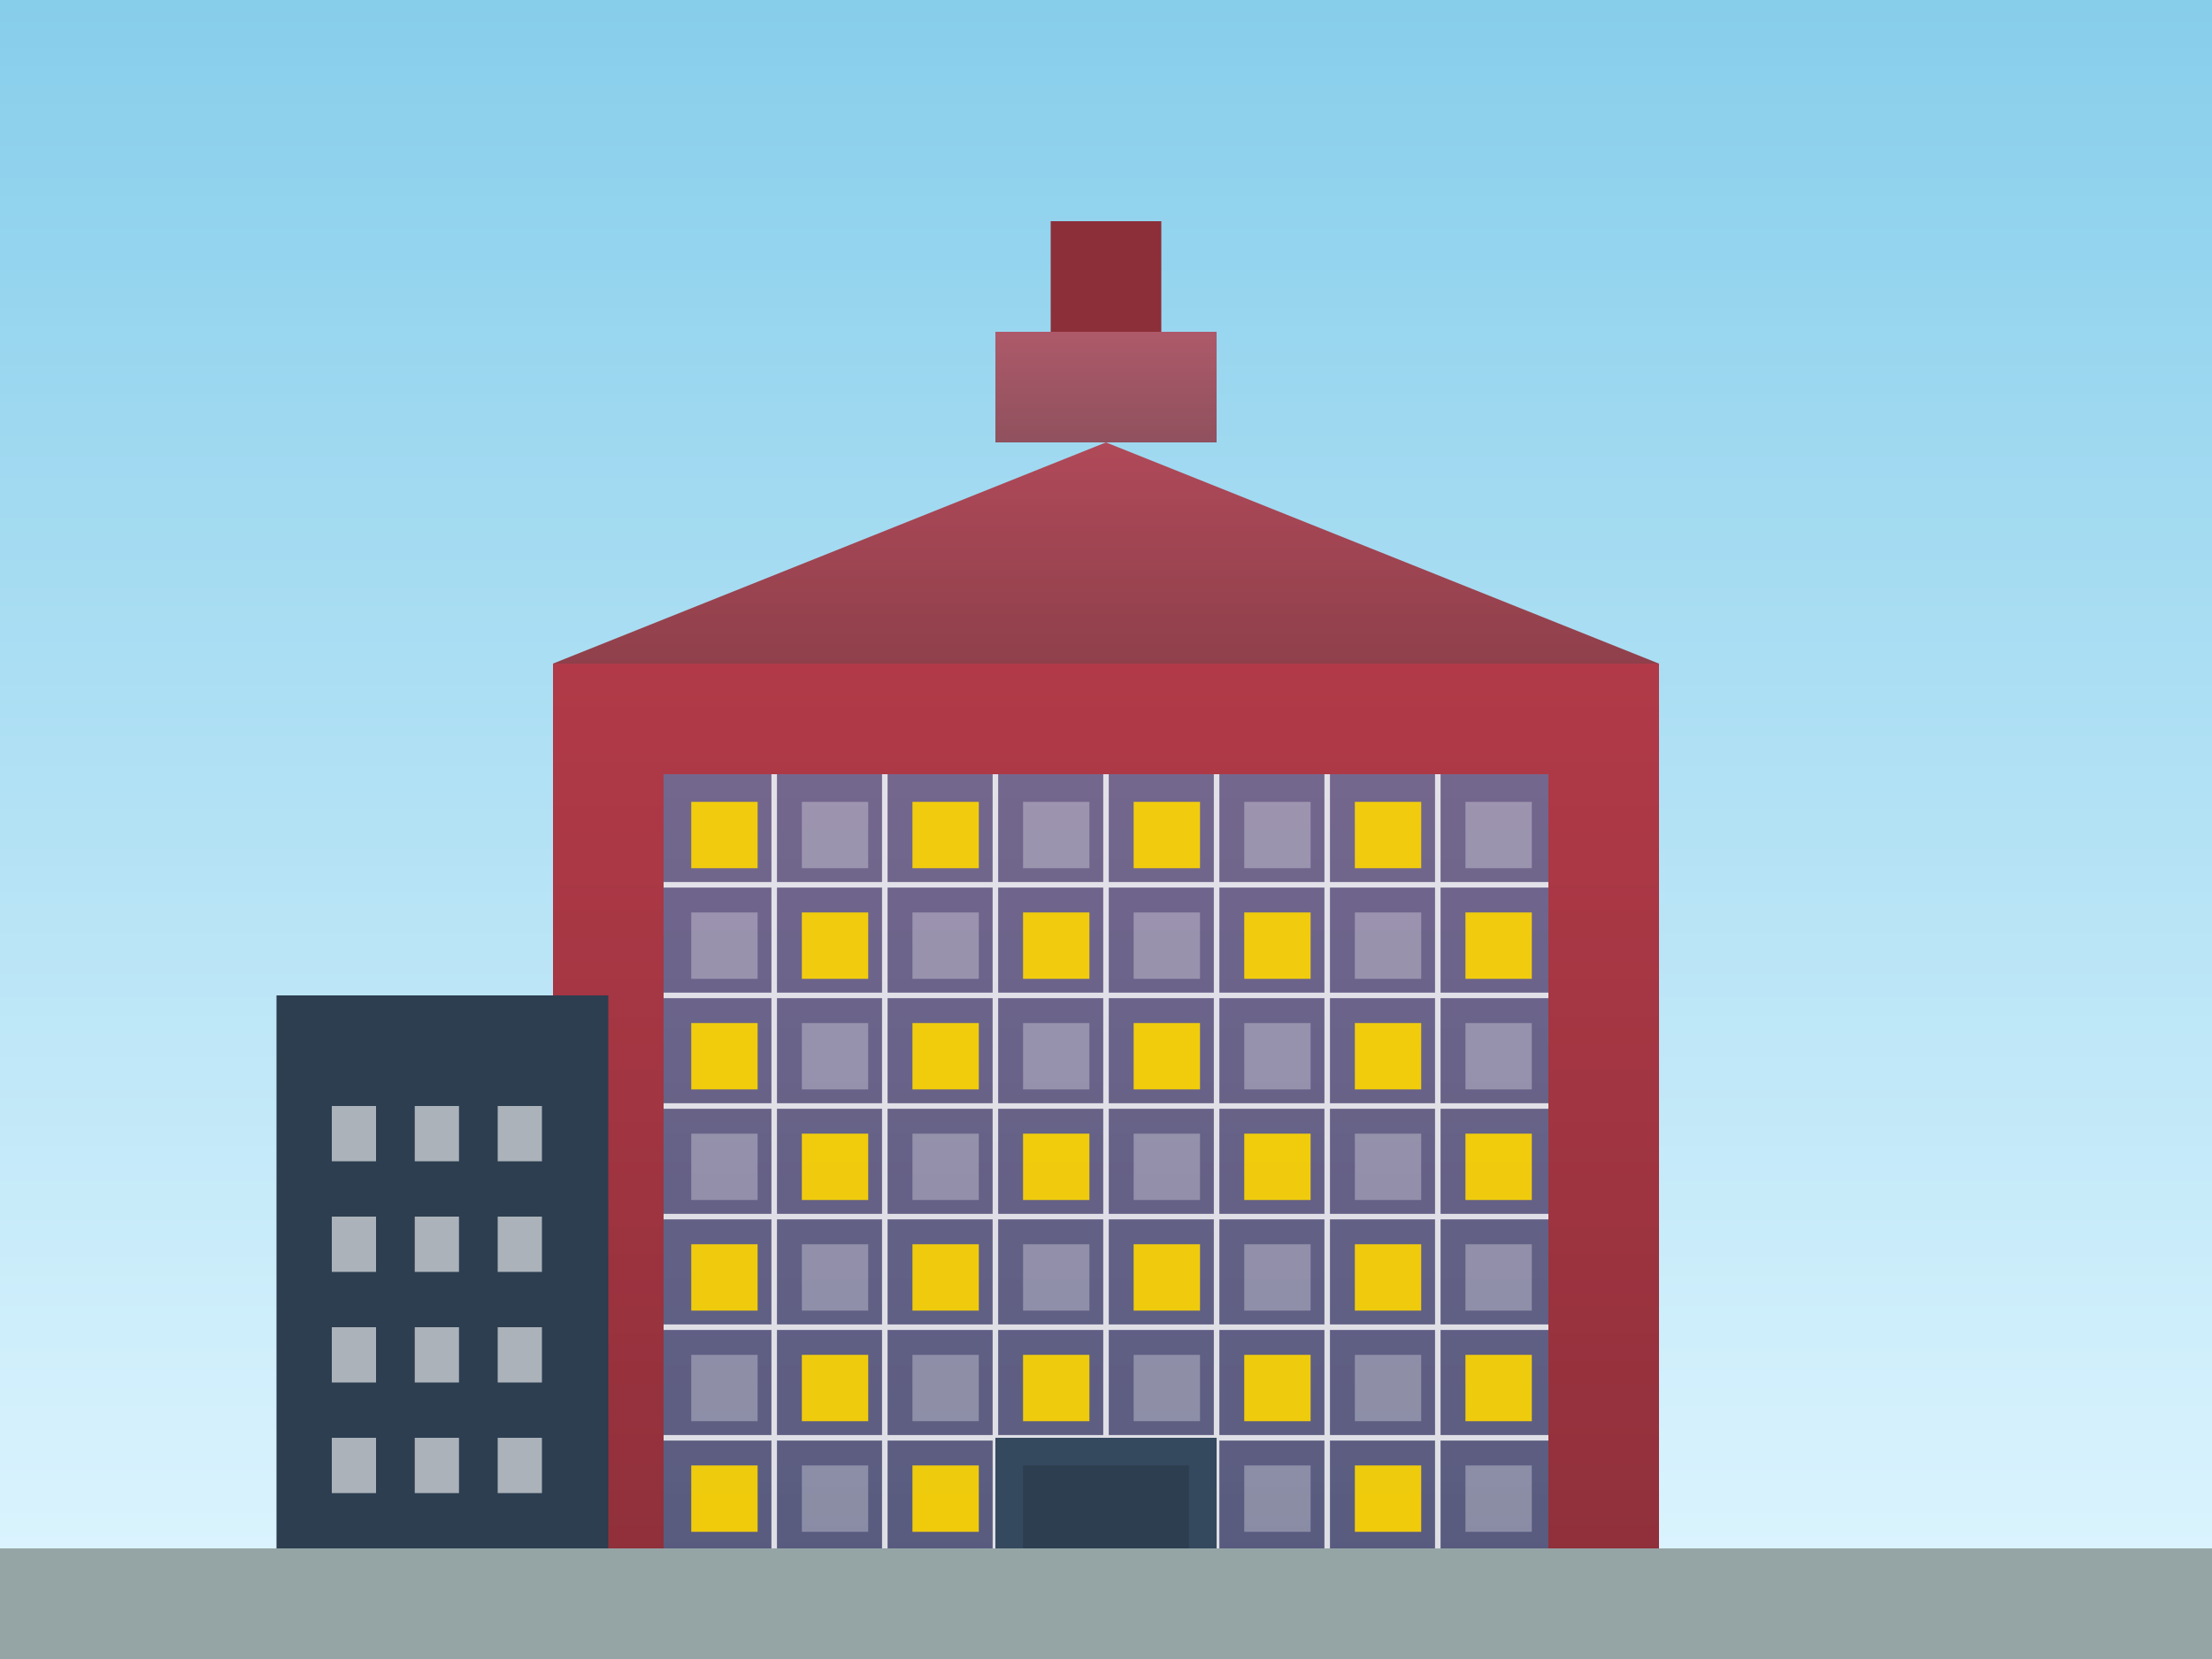 <svg width="400" height="300" viewBox="0 0 400 300" fill="none" xmlns="http://www.w3.org/2000/svg">
    <rect x="0" y="0" width="400" height="300" fill="#333333" stroke="none"/>
    <defs>
        <linearGradient id="modernGradient" x1="0%" y1="0%" x2="0%" y2="100%">
            <stop offset="0%" style="stop-color:#b23a48;stop-opacity:1" />
            <stop offset="100%" style="stop-color:#8c2f39;stop-opacity:1" />
        </linearGradient>
        <linearGradient id="glassGradient" x1="0%" y1="0%" x2="0%" y2="100%">
            <stop offset="0%" style="stop-color:#3498db;stop-opacity:0.8" />
            <stop offset="100%" style="stop-color:#2980b9;stop-opacity:0.9" />
        </linearGradient>
        <linearGradient id="skyGradient" x1="0%" y1="0%" x2="0%" y2="100%">
            <stop offset="0%" style="stop-color:#87CEEB;stop-opacity:1" />
            <stop offset="100%" style="stop-color:#E0F6FF;stop-opacity:1" />
        </linearGradient>
    </defs>
    
    <!-- Background -->
    <rect width="400" height="300" fill="url(#skyGradient)"/>
    
    <!-- Main building structure -->
    <g>
        <!-- Base building -->
        <rect x="100" y="120" width="200" height="180" fill="url(#modernGradient)"/>
        
        <!-- Glass facade overlay -->
        <rect x="120" y="140" width="160" height="140" fill="url(#glassGradient)" opacity="0.6"/>
        
        <!-- Architectural detail - top section -->
        <polygon points="100,120 200,80 300,120" fill="url(#modernGradient)" opacity="0.9"/>
        
        <!-- Window grid -->
        <g stroke="#ffffff" stroke-width="1" opacity="0.8">
            <!-- Vertical lines -->
            <line x1="140" y1="140" x2="140" y2="280"/>
            <line x1="160" y1="140" x2="160" y2="280"/>
            <line x1="180" y1="140" x2="180" y2="280"/>
            <line x1="200" y1="140" x2="200" y2="280"/>
            <line x1="220" y1="140" x2="220" y2="280"/>
            <line x1="240" y1="140" x2="240" y2="280"/>
            <line x1="260" y1="140" x2="260" y2="280"/>
            
            <!-- Horizontal lines -->
            <line x1="120" y1="160" x2="280" y2="160"/>
            <line x1="120" y1="180" x2="280" y2="180"/>
            <line x1="120" y1="200" x2="280" y2="200"/>
            <line x1="120" y1="220" x2="280" y2="220"/>
            <line x1="120" y1="240" x2="280" y2="240"/>
            <line x1="120" y1="260" x2="280" y2="260"/>
        </g>
        
        <!-- Individual windows with lighting -->
        <g>
            <!-- Row 1 -->
            <rect x="125" y="145" width="12" height="12" fill="#ffd700" opacity="0.9"/>
            <rect x="145" y="145" width="12" height="12" fill="#ffffff" opacity="0.3"/>
            <rect x="165" y="145" width="12" height="12" fill="#ffd700" opacity="0.9"/>
            <rect x="185" y="145" width="12" height="12" fill="#ffffff" opacity="0.3"/>
            <rect x="205" y="145" width="12" height="12" fill="#ffd700" opacity="0.9"/>
            <rect x="225" y="145" width="12" height="12" fill="#ffffff" opacity="0.3"/>
            <rect x="245" y="145" width="12" height="12" fill="#ffd700" opacity="0.9"/>
            <rect x="265" y="145" width="12" height="12" fill="#ffffff" opacity="0.3"/>
            
            <!-- Row 2 -->
            <rect x="125" y="165" width="12" height="12" fill="#ffffff" opacity="0.3"/>
            <rect x="145" y="165" width="12" height="12" fill="#ffd700" opacity="0.9"/>
            <rect x="165" y="165" width="12" height="12" fill="#ffffff" opacity="0.3"/>
            <rect x="185" y="165" width="12" height="12" fill="#ffd700" opacity="0.9"/>
            <rect x="205" y="165" width="12" height="12" fill="#ffffff" opacity="0.3"/>
            <rect x="225" y="165" width="12" height="12" fill="#ffd700" opacity="0.9"/>
            <rect x="245" y="165" width="12" height="12" fill="#ffffff" opacity="0.3"/>
            <rect x="265" y="165" width="12" height="12" fill="#ffd700" opacity="0.9"/>
            
            <!-- Row 3 -->
            <rect x="125" y="185" width="12" height="12" fill="#ffd700" opacity="0.9"/>
            <rect x="145" y="185" width="12" height="12" fill="#ffffff" opacity="0.3"/>
            <rect x="165" y="185" width="12" height="12" fill="#ffd700" opacity="0.9"/>
            <rect x="185" y="185" width="12" height="12" fill="#ffffff" opacity="0.3"/>
            <rect x="205" y="185" width="12" height="12" fill="#ffd700" opacity="0.9"/>
            <rect x="225" y="185" width="12" height="12" fill="#ffffff" opacity="0.3"/>
            <rect x="245" y="185" width="12" height="12" fill="#ffd700" opacity="0.9"/>
            <rect x="265" y="185" width="12" height="12" fill="#ffffff" opacity="0.3"/>
            
            <!-- Row 4 -->
            <rect x="125" y="205" width="12" height="12" fill="#ffffff" opacity="0.3"/>
            <rect x="145" y="205" width="12" height="12" fill="#ffd700" opacity="0.9"/>
            <rect x="165" y="205" width="12" height="12" fill="#ffffff" opacity="0.3"/>
            <rect x="185" y="205" width="12" height="12" fill="#ffd700" opacity="0.9"/>
            <rect x="205" y="205" width="12" height="12" fill="#ffffff" opacity="0.3"/>
            <rect x="225" y="205" width="12" height="12" fill="#ffd700" opacity="0.9"/>
            <rect x="245" y="205" width="12" height="12" fill="#ffffff" opacity="0.3"/>
            <rect x="265" y="205" width="12" height="12" fill="#ffd700" opacity="0.9"/>
            
            <!-- Row 5 -->
            <rect x="125" y="225" width="12" height="12" fill="#ffd700" opacity="0.9"/>
            <rect x="145" y="225" width="12" height="12" fill="#ffffff" opacity="0.3"/>
            <rect x="165" y="225" width="12" height="12" fill="#ffd700" opacity="0.9"/>
            <rect x="185" y="225" width="12" height="12" fill="#ffffff" opacity="0.3"/>
            <rect x="205" y="225" width="12" height="12" fill="#ffd700" opacity="0.9"/>
            <rect x="225" y="225" width="12" height="12" fill="#ffffff" opacity="0.3"/>
            <rect x="245" y="225" width="12" height="12" fill="#ffd700" opacity="0.9"/>
            <rect x="265" y="225" width="12" height="12" fill="#ffffff" opacity="0.3"/>
            
            <!-- Row 6 -->
            <rect x="125" y="245" width="12" height="12" fill="#ffffff" opacity="0.3"/>
            <rect x="145" y="245" width="12" height="12" fill="#ffd700" opacity="0.9"/>
            <rect x="165" y="245" width="12" height="12" fill="#ffffff" opacity="0.3"/>
            <rect x="185" y="245" width="12" height="12" fill="#ffd700" opacity="0.9"/>
            <rect x="205" y="245" width="12" height="12" fill="#ffffff" opacity="0.3"/>
            <rect x="225" y="245" width="12" height="12" fill="#ffd700" opacity="0.9"/>
            <rect x="245" y="245" width="12" height="12" fill="#ffffff" opacity="0.3"/>
            <rect x="265" y="245" width="12" height="12" fill="#ffd700" opacity="0.9"/>
            
            <!-- Row 7 -->
            <rect x="125" y="265" width="12" height="12" fill="#ffd700" opacity="0.9"/>
            <rect x="145" y="265" width="12" height="12" fill="#ffffff" opacity="0.3"/>
            <rect x="165" y="265" width="12" height="12" fill="#ffd700" opacity="0.9"/>
            <rect x="185" y="265" width="12" height="12" fill="#ffffff" opacity="0.3"/>
            <rect x="205" y="265" width="12" height="12" fill="#ffd700" opacity="0.9"/>
            <rect x="225" y="265" width="12" height="12" fill="#ffffff" opacity="0.3"/>
            <rect x="245" y="265" width="12" height="12" fill="#ffd700" opacity="0.9"/>
            <rect x="265" y="265" width="12" height="12" fill="#ffffff" opacity="0.3"/>
        </g>
        
        <!-- Modern architectural elements -->
        <rect x="180" y="60" width="40" height="20" fill="url(#modernGradient)" opacity="0.8"/>
        <rect x="190" y="40" width="20" height="20" fill="#8c2f39"/>
        
        <!-- Side wing -->
        <rect x="50" y="180" width="60" height="120" fill="#2c3e50"/>
        <g fill="#ffffff" opacity="0.6">
            <rect x="60" y="200" width="8" height="10"/>
            <rect x="75" y="200" width="8" height="10"/>
            <rect x="90" y="200" width="8" height="10"/>
            
            <rect x="60" y="220" width="8" height="10"/>
            <rect x="75" y="220" width="8" height="10"/>
            <rect x="90" y="220" width="8" height="10"/>
            
            <rect x="60" y="240" width="8" height="10"/>
            <rect x="75" y="240" width="8" height="10"/>
            <rect x="90" y="240" width="8" height="10"/>
            
            <rect x="60" y="260" width="8" height="10"/>
            <rect x="75" y="260" width="8" height="10"/>
            <rect x="90" y="260" width="8" height="10"/>
            
            <rect x="60" y="280" width="8" height="10"/>
            <rect x="75" y="280" width="8" height="10"/>
            <rect x="90" y="280" width="8" height="10"/>
        </g>
    </g>
    
    <!-- Ground level -->
    <rect y="280" width="400" height="20" fill="#95a5a6"/>
    
    <!-- Entrance -->
    <rect x="180" y="260" width="40" height="20" fill="#34495e"/>
    <rect x="185" y="265" width="30" height="15" fill="#2c3e50"/>
</svg>
